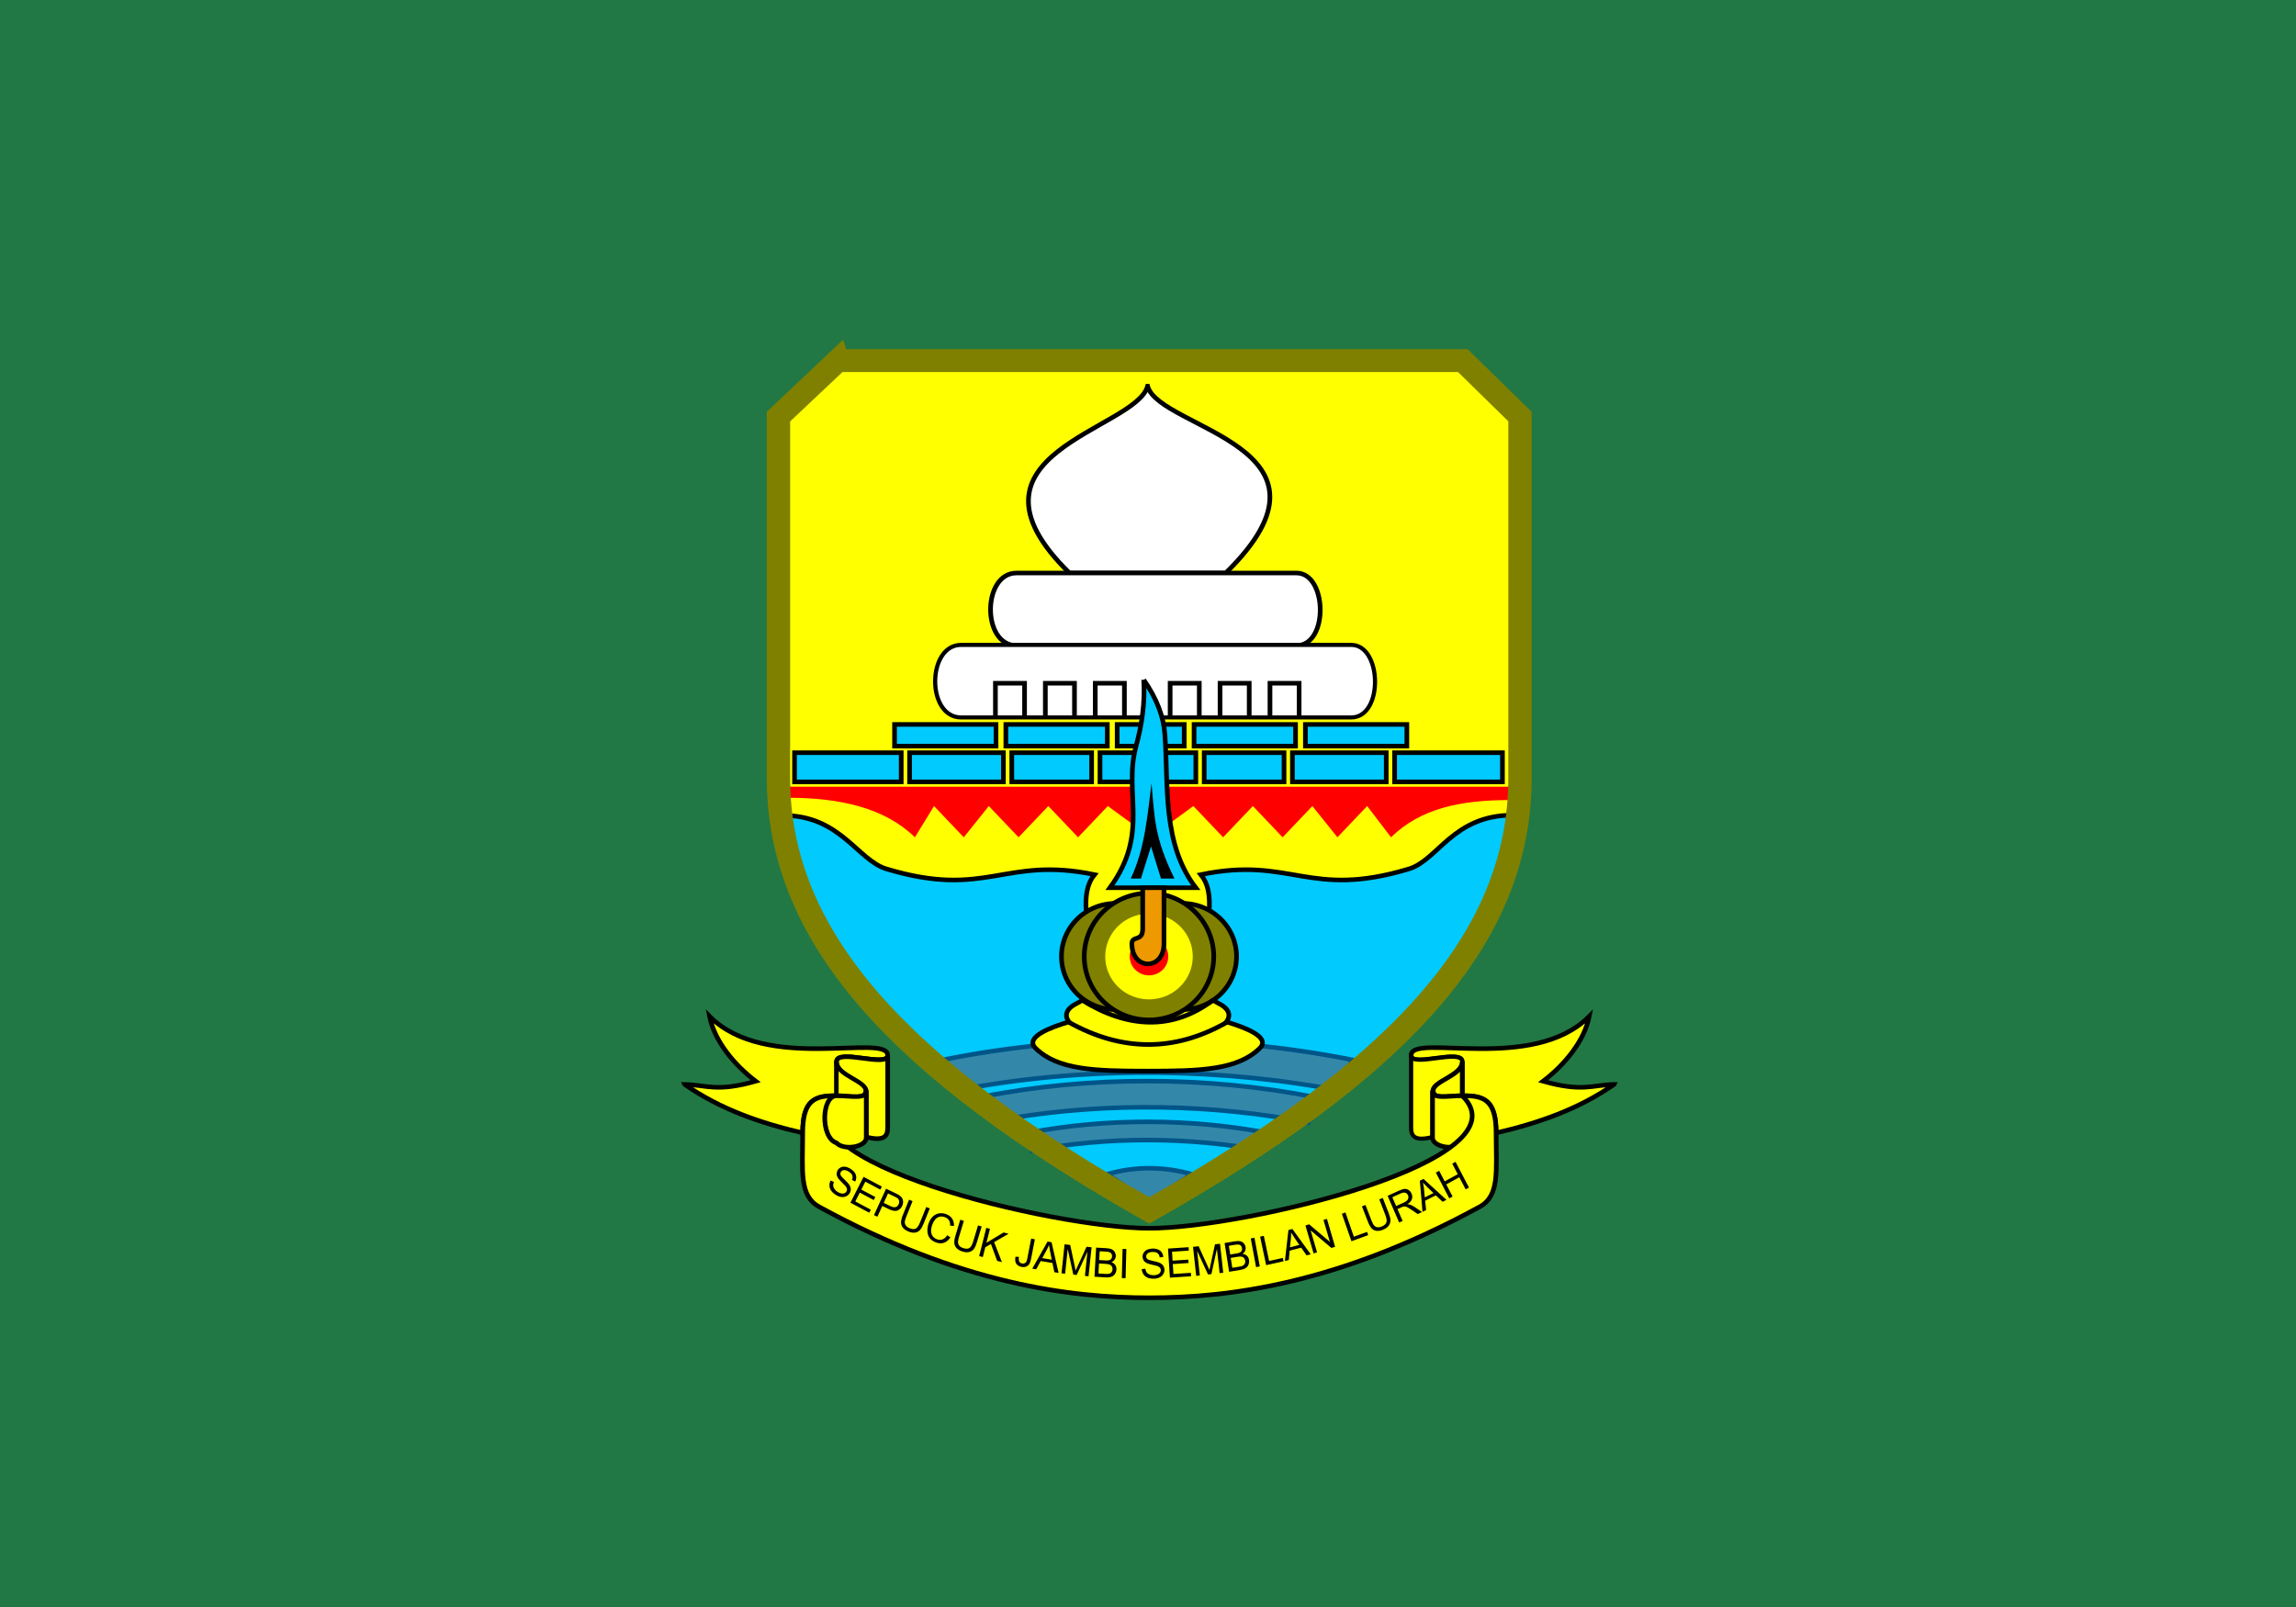 <svg height="1050" width="1500" xmlns="http://www.w3.org/2000/svg"><rect width="100%" height="100%" fill="#333333" stroke="none"/><path d="m0 0h1500v1000h-1500z" fill="#217844" transform="matrix(1 0 0 1.05 0 .002)"/><g transform="matrix(6.096 0 0 5.972 445.999 227.624)"><path d="m16.625 1.338h66.985l6.124 6.124v39.523c0 17.849-13.233 32.033-39.734 47.333-27.341-15.786-39.734-30.218-39.734-47.334v-39.523l6.359-6.124z" fill="#01cafe" fill-rule="evenodd"/><path d="m49.958 75.666c-7.405-.015-14.855.687-21.986 2.16.523 2.609.051 3.612 2.654 3.12 13.214-2.444 27.546-2.219 40.343.377l.711-3.497c-6.957-1.412-14.317-2.145-21.722-2.16z" fill="#38a" fill-rule="evenodd" stroke="#058" stroke-width=".5"/><g stroke="#000"><path d="m83.051 1.895h-65.897l-6.337 5.361v43.85c6.075 0 7.929 4.895 11.02 5.846 10.763 3.312 12.587-1.438 22.297.624-2.933 3.624 2.505 11.939-1.952 14.121-.673.33-1.478 1.036-.786 1.987-1.964.601-4.794 1.667-3.573 2.888 2.38 2.38 6.367 2.499 12.01 2.499s9.629-.119 12.01-2.499c1.221-1.221-1.61-2.287-3.573-2.888.693-.951-.112-1.658-.786-1.987-4.458-2.182.981-10.498-1.952-14.121 9.711-2.062 11.534 2.687 22.297-.624 3.116-.959 4.729-5.88 11.114-5.88v-43.815l-5.891-5.361z" fill="#ff0" fill-rule="evenodd" stroke-width=".5"/><path d="m49.826 4.139c-1.286 4.797-21.461 7.35-8.374 20.438h16.746c13.902-13.901-7.107-15.714-8.372-20.438z" fill="#fff" fill-rule="evenodd" stroke-width=".5"/><path d="m35.783 24.577h29.993c3.316 0 3.484 7.936 0 7.936h-29.993c-3.749 0-3.688-7.936 0-7.936z" fill="#fff" fill-rule="evenodd" stroke-width=".5"/><path d="m29.847 32.443h41.803c3.316 0 3.484 7.936 0 7.936h-41.803c-3.749 0-3.688-7.936 0-7.936z" fill="#fff" fill-rule="evenodd" stroke-width=".446"/><path d="m33.517 40.214v-3.577h3.124v3.577m2.226 0v-3.577h3.124v3.577m2.226 0v-3.577h3.124v3.577m4.901 0v-3.577h3.124v3.577m2.226 0v-3.577h3.124v3.577m2.226 0v-3.577h3.124v3.577" fill="none" stroke-width=".5"/><path d="m22.707 41.144h10.873v2.374h-10.873z" fill="#01cafe" stroke-width=".5"/><path d="m34.636 41.144h10.873v2.374h-10.873z" fill="#01cafe" stroke-width=".5"/><path d="m46.565 41.144h7.186v2.374h-7.186z" fill="#01cafe" stroke-width=".5"/><path d="m54.808 41.144h10.873v2.374h-10.873z" fill="#01cafe" stroke-width=".5"/><path d="m66.737 41.144h10.873v2.374h-10.873z" fill="#01cafe" stroke-width=".5"/><path d="m24.317 44.237h10.056v3.189h-10.056z" fill="#01cafe" stroke-width=".5"/><path d="m35.271 44.237h8.556v3.189h-8.556z" fill="#01cafe" stroke-width=".5"/><path d="m44.725 44.237h10.27v3.189h-10.27z" fill="#01cafe" stroke-width=".5"/><path d="m65.346 44.237h10.056v3.189h-10.056z" fill="#01cafe" stroke-width=".5"/><path d="m11.989 44.237h11.431v3.189h-11.431z" fill="#01cafe" stroke-width=".5"/><path d="m76.299 44.237h11.556v3.189h-11.556z" fill="#01cafe" stroke-width=".5"/><path d="m55.892 44.237h8.556v3.189h-8.556z" fill="#01cafe" stroke-width=".5"/></g><path d="m49.934 80.165c-6.026-.012-12.089.55-17.893 1.73.372 2.884.577 2.769 3.155 2.325 10.475-1.77 21.743-1.539 31.837.477l.578-2.802c-5.661-1.13-11.651-1.718-17.677-1.73z" fill="#38a" fill-rule="evenodd" stroke="#058" stroke-width=".5"/><path d="m49.903 84.624c-4.341-.008-8.709.383-12.89 1.205l.425 1.952c8.054-1.584 16.914-1.52 24.782 0l.417-1.952c-4.078-.788-8.393-1.197-12.734-1.205z" fill="#38a" fill-rule="evenodd" stroke="#058" stroke-width=".5"/><path d="m45.479 90.355 4.526 3.026 4.571-3.026c-3.048-.864-6.029-.885-9.097 0z" fill="#38a" fill-rule="evenodd" stroke="#058" stroke-width=".5"/><path d="m11.265 47.961h77.379v1.456c-5.286 0-9.565.911-12.731 4.076l-2.556-3.419-3.189 3.419-2.683-3.419-3.189 3.419-3.189-3.419-3.189 3.419-3.189-3.419-4.583 3.419-4.583-3.419-3.189 3.419-3.189-3.419-3.189 3.419-3.189-3.419-2.683 3.419-3.189-3.419-2.05 3.419c-3.248-3.244-8.085-4.328-13.62-4.328v-1.203z" fill="#f00" fill-rule="evenodd"/><path d="m136.508 164.678a13.034 13.034 0 1 1 -26.068 0 13.034 13.034 0 1 1 26.068 0z" fill="#808000" stroke="#000" stroke-width="1.121" transform="matrix(.446 0 0 .446 -8.661 -6.911)"/><path d="m136.508 164.678a13.034 13.034 0 1 1 -26.068 0 13.034 13.034 0 1 1 26.068 0z" fill="#808000" stroke="#000" stroke-width="1.121" transform="matrix(.446 0 0 .446 -1.525 -6.911)"/><path d="m139.03 164.678a15.557 15.557 0 1 1 -31.114 0 15.557 15.557 0 1 1 31.114 0z" fill="#808000" stroke="#000" stroke-width="1.121" transform="matrix(.446 0 0 .446 -5.093 -6.911)"/><path d="m133.985 164.678a10.511 10.511 0 1 1 -21.023 0 10.511 10.511 0 1 1 21.023 0z" fill="#ff0" transform="matrix(.446 0 0 .446 -5.093 -6.911)"/><path d="m129.5 164.398a4.625 4.625 0 1 1 -9.25 0 4.625 4.625 0 1 1 9.25 0z" fill="#f00" transform="matrix(.446 0 0 .446 -5.718 -6.786)"/><path d="m41.39 73.728c5.645 3.208 11.289 3.291 16.934 0m-15.559-2.437c4.883 3.099 9.707 3.397 14.091 0" fill="none" stroke="#000" stroke-width=".5"/><g fill="#ff0" fill-rule="evenodd" stroke="#000" transform="matrix(.446 0 0 .446 -5.912 -6.161)"><path d="m237.052 194.385c-8.54 6.082-18.225 9.493-28.343 11.892 0-7.987-2.794-9.205-8.126-9.117v-8.325c0-3.383-12.289 1.504-12.289-1.586 0-5.607 29.168 4.415 42.799-9.564-1.182 6.089-5.942 11.904-11.086 15.906 9.521 2.749 11.758.898 17.046.793z" stroke-width="1.121"/><path d="m200.583 188.836c0-3.385-12.289 1.504-12.289-1.586v17.244c0 1.672-.132 4.191 5.153 2.775v-11.099c0-2.684 7.135-3.924 7.135-7.334z"/><g stroke-width="1.121"><path d="m200.583 197.16v-8.325c0 3.358-6.987 4.704-6.987 7.036 0 2.317 3.462 1.288 6.987 1.288z"/><path d="m193.446 195.858c0 2.255 3.486 1.302 7.136 1.302 3.651 0 3.908 10.268.013 11.568-1.769 1.925-7.156 1.023-7.156-1.294l.007-11.577z"/><path d="m13.761 194.385c8.54 6.082 18.225 9.493 28.343 11.892 0-7.987 2.794-9.205 8.126-9.117v-8.325c0-3.383 12.289 1.504 12.289-1.586 0-5.607-29.168 4.415-42.799-9.564 1.182 6.089 5.942 11.904 11.086 15.906-9.521 2.749-11.758.898-17.046.793z"/><path d="m50.23 188.836c0-3.385 12.289 1.504 12.289-1.586v17.244c0 1.672.132 4.191-5.153 2.775v-11.099c0-2.684-7.135-3.924-7.135-7.334z"/></g><path d="m50.23 197.16v-8.325c0 3.358 6.987 4.704 6.987 7.036 0 2.317-3.462 1.288-6.987 1.288z"/><path d="m125.406 246.711c-18.852 0-45.27-3.294-79.326-22.296-4.889-2.728-3.989-8.614-3.989-18.138 0-7.987 2.807-9.205 8.139-9.117-15.962 15.962 52.421 32.505 75.176 32.505s91.138-16.543 75.176-32.505c5.332-.088 8.139 1.13 8.139 9.117 0 9.524.9 15.41-3.989 18.138-34.057 19.002-60.474 22.296-79.326 22.296z" stroke-width="1.121"/><path d="m57.366 195.858c0 2.255-3.486 1.302-7.136 1.302-3.651 0-3.908 10.268-.013 11.568 1.769 1.925 7.156 1.023 7.156-1.294l-.007-11.577z" stroke-width="1.121"/></g><path d="m15.86 91.04.347.168c-.06.148-.086.283-.077.406s.058.248.149.375c.09.127.211.235.361.326.134.08.263.13.388.15s.233.008.322-.034c.09-.042.158-.107.205-.192.048-.087.065-.177.052-.271s-.062-.196-.149-.306c-.055-.072-.188-.211-.398-.417-.21-.207-.349-.366-.417-.479-.089-.145-.136-.287-.141-.427-.006-.14.026-.273.096-.4.077-.14.186-.248.328-.324s.304-.102.484-.078.359.09.538.197c.196.118.351.254.465.41s.176.322.186.499-.026.348-.109.514l-.35-.175c.078-.186.089-.355.034-.507s-.185-.289-.388-.411c-.212-.127-.389-.179-.53-.156s-.244.092-.306.207c-.054.099-.065.202-.032.307.032.105.172.276.42.514s.411.414.489.528c.113.167.176.329.187.487s-.024.311-.106.46c-.081.147-.197.262-.349.344s-.324.114-.514.096c-.191-.018-.381-.084-.57-.197-.24-.144-.42-.3-.542-.47s-.189-.356-.201-.558.031-.397.127-.585zm2.117 2.433 1.408-2.832 1.958 1.064-.166.334-1.6-.87-.431.867 1.498.814-.165.332-1.498-.814-.479.964 1.662.904-.166.334-2.021-1.099zm2.526 1.357 1.294-2.89 1.043.51c.184.09.32.168.408.233.125.09.219.191.281.302s.094.24.097.387c.002.147-.028.292-.093.435-.11.246-.278.417-.504.514s-.534.05-.925-.142l-.709-.347-.526 1.175-.366-.179zm1.044-1.337.715.35c.236.116.425.152.565.108.14-.043.248-.149.323-.316.054-.121.071-.239.051-.353-.02-.115-.071-.209-.155-.284-.054-.047-.164-.111-.33-.193l-.707-.346-.462 1.033zm4.56.445.373.162-.676 1.703c-.118.296-.243.518-.376.664s-.305.238-.516.275-.452-.004-.724-.122c-.264-.115-.461-.256-.591-.424s-.195-.358-.195-.569.062-.473.186-.786l.676-1.703.373.162-.675 1.701c-.102.256-.154.455-.157.596s.038.269.123.382c.085.114.207.206.368.275.274.119.496.139.664.06s.326-.304.473-.674l.675-1.701zm2.243 3.087.345.244c-.192.296-.422.491-.688.584s-.549.083-.847-.03c-.309-.117-.538-.278-.686-.483s-.23-.451-.245-.74c-.015-.288.027-.575.126-.862.108-.313.259-.564.454-.753.195-.19.418-.305.671-.346s.505-.014.759.082c.287.109.502.276.645.503s.205.493.186.8l-.406-.049c.009-.244-.033-.439-.125-.587s-.234-.258-.426-.33c-.221-.083-.424-.098-.61-.043s-.342.164-.466.327c-.124.164-.221.344-.289.542-.088.255-.13.491-.124.709.005.217.067.401.184.552.118.151.264.259.439.326.213.08.415.084.607.012.192-.073.358-.225.497-.458zm3.305-1.073.386.125-.52 1.762c-.091.306-.196.539-.315.698-.12.159-.283.267-.489.324s-.45.04-.731-.051c-.273-.088-.482-.21-.627-.364-.145-.155-.227-.337-.246-.548-.019-.21.019-.477.114-.8l.52-1.762.386.125-.52 1.76c-.078.265-.112.468-.102.608.01.141.062.264.157.369s.225.184.391.238c.284.092.506.09.666-.006s.297-.335.41-.717l.52-1.76zm.119 3.36.766-3.089.391.106-.38 1.532 1.847-1.134.53.144-1.55.916.838 2.188-.516-.14-.664-1.849-.606.362-.265 1.071-.391-.106zm3.899.068.367.023c-.036.241-.024.414.035.518s.157.17.291.198c.099.021.19.015.271-.018s.143-.087.186-.163.081-.204.115-.383l.41-2.157.396.082-.406 2.133c-.05.262-.119.458-.207.59-.088.131-.205.221-.35.269-.146.048-.307.054-.484.017-.263-.055-.449-.175-.558-.362s-.132-.436-.067-.746zm1.794 1.304 1.636-2.96.43.071.755 3.357-.454-.075-.207-1.013-1.26-.209-.476.9-.424-.07zm1.066-1.15 1.022.17-.182-.925c-.056-.281-.094-.511-.115-.689-.069.196-.154.387-.254.575l-.471.87zm2.067 1.662.327-3.173.604.068.487 2.328c.045.217.077.379.096.486.046-.112.118-.275.214-.49l.954-2.126.54.061-.327 3.173-.387-.044.274-2.656-1.156 2.556-.362-.041-.599-2.8-.278 2.701-.387-.044zm3.534.373.176-3.186 1.143.069c.233.014.418.058.555.131s.242.179.314.318.104.281.096.428c-.008.136-.05.262-.127.378s-.189.207-.336.272c.181.068.318.173.409.315.092.142.132.306.122.491-.008.149-.046.286-.113.411s-.147.219-.24.283-.207.11-.342.137c-.136.027-.3.035-.494.024l-1.162-.07zm.505-1.823.659.04c.179.011.308.006.387-.014.104-.026.184-.074.24-.145s.087-.162.093-.273c.006-.106-.013-.2-.057-.284-.044-.083-.11-.143-.199-.178-.088-.035-.242-.059-.461-.073l-.609-.037-.053.963zm-.081 1.471.759.046c.13.008.222.008.275.001.094-.012.173-.036.238-.073s.119-.093.164-.168c.044-.075.069-.163.075-.265.007-.119-.017-.224-.07-.315s-.131-.158-.232-.199c-.101-.042-.249-.068-.443-.08l-.705-.043-.06 1.095zm2.506.502.081-3.19.404.011-.081 3.19zm2.137-.984.38-.044c.021.159.066.289.134.39s.172.181.312.241.297.088.47.084c.154-.004.289-.031.406-.081.117-.051.203-.118.259-.203s.083-.176.081-.275c-.002-.1-.032-.187-.089-.26s-.15-.134-.279-.182c-.083-.032-.265-.079-.547-.143s-.48-.126-.593-.185c-.147-.076-.258-.173-.332-.289-.074-.117-.113-.248-.116-.395-.003-.161.037-.313.121-.455s.21-.251.376-.328c.166-.076.352-.117.558-.122.226-.005.426.028.601.1.174.072.31.181.406.327s.15.312.161.499l-.386.04c-.025-.201-.099-.352-.221-.452s-.301-.148-.535-.142c-.244.006-.421.057-.531.153s-.163.21-.16.342c.002.115.044.208.125.28.079.072.284.143.614.213s.556.133.68.188c.179.082.313.187.4.316s.133.28.137.451c.004.17-.039.331-.129.483s-.221.272-.393.36-.367.134-.585.139c-.276.006-.508-.03-.697-.11-.188-.08-.338-.203-.447-.37-.11-.167-.17-.356-.18-.57zm3.015.94-.199-3.185 2.202-.151.024.376-1.799.123.061.975 1.685-.115.023.374-1.685.115.068 1.084 1.87-.128.024.376-2.273.155zm2.821-.2-.344-3.171.604-.072.961 2.16c.089.201.154.352.196.452.022-.119.057-.295.106-.527l.487-2.292.54-.064.344 3.171-.387.046-.288-2.654-.593 2.759-.362.043-1.17-2.596.293 2.7-.387.046zm3.526-.442-.485-3.151 1.13-.19c.23-.039.42-.038.569.002s.273.12.372.239.16.251.182.396c.021.135.005.267-.046.398-.052.131-.142.244-.272.341.191.025.346.097.464.215.119.118.192.269.22.452.023.148.014.29-.026.427s-.099.247-.176.331-.179.154-.306.211-.286.102-.478.134l-1.149.193zm.117-1.894.652-.11c.177-.03.302-.063.375-.101.097-.049.165-.114.205-.195.04-.082.052-.178.035-.288-.016-.105-.054-.193-.114-.264s-.137-.114-.231-.129c-.094-.014-.249-.003-.465.033l-.602.101.147.952zm.224 1.455.75-.126c.129-.022.218-.042.269-.061.089-.033.161-.074.217-.125.055-.051.097-.117.125-.201.028-.083.034-.175.019-.275-.018-.117-.063-.215-.133-.292-.071-.077-.16-.124-.268-.142-.107-.018-.257-.011-.449.022l-.697.117zm2.55-.073-.572-3.135.397-.079.572 3.135zm1.078-.216-.647-3.119.395-.09.571 2.751 1.469-.333.076.368zm2.009-.451.38-3.396.422-.113 1.966 2.769-.446.119-.574-.844-1.236.33-.096 1.023-.415.111zm.543-1.498 1.002-.268-.518-.774c-.158-.235-.28-.43-.366-.585.011.208.006.419-.015.633zm2.534.663-.875-3.058.397-.124 2.223 1.92-.687-2.401.371-.116.875 3.058-.397.124-2.223-1.922.687 2.403zm4.056-1.331-1.026-3.006.38-.142.905 2.651 1.416-.528.121.355-1.796.671zm2.983-4.585.375-.156.651 1.713c.113.298.171.548.173.75s-.06.393-.187.573-.326.327-.6.44c-.266.11-.501.153-.707.127-.205-.026-.379-.114-.52-.265s-.271-.384-.391-.698l-.651-1.713.375-.156.651 1.711c.098.258.193.438.285.541s.207.164.343.184c.137.02.286-.004.447-.071.276-.115.448-.262.515-.442.068-.18.031-.456-.111-.828zm2.13 2.534-1.238-2.917 1.237-.574c.249-.115.449-.177.6-.185.152-.008.294.037.428.134s.235.225.303.386c.088.207.098.411.03.613-.068.201-.228.383-.479.546.119.004.213.018.284.042.152.053.309.135.471.246l.822.569-.464.215-.627-.436c-.182-.125-.328-.218-.437-.278s-.199-.097-.27-.108c-.071-.012-.138-.011-.201.001-.046.01-.116.037-.211.081l-.428.199.55 1.295-.369.171zm-.322-1.801.793-.368c.169-.078.293-.158.373-.238.08-.081.127-.173.143-.276.015-.103.003-.202-.037-.296-.059-.138-.155-.229-.288-.274-.133-.044-.304-.019-.51.077l-.883.41zm2.826.637-.287-3.406.391-.2 2.462 2.294-.413.211-.726-.705-1.147.586.105 1.022-.385.197zm.241-1.582.93-.475-.657-.648c-.2-.197-.357-.362-.472-.495.051.202.087.409.108.623l.092.995zm2.626.105-1.438-2.815.356-.199.59 1.156 1.399-.782-.59-1.156.356-.199 1.438 2.815-.356.199-.678-1.327-1.399.782.678 1.327z"/><path d="m16.625 1.338h66.985l6.124 6.124v39.523c0 17.849-13.233 32.033-39.734 47.333-27.341-15.786-39.734-30.218-39.734-47.334v-39.523l6.359-6.124z" fill="none" stroke="#808000" stroke-width="2.5"/><g fill-rule="evenodd" transform="matrix(.446 0 0 .446 96.856 -4.712)"><path d="m-106.375 91.875c.332 5.406-.404 10.881-1.834 16.217-3.125 11.66 3.352 21.294-6.291 34.783h20.625c-8.085-10.753-6.547-24.9-7.421-37.613-.305-4.436-2.001-8.864-5.079-13.387z" fill="#01cafe" stroke="#000" stroke-width="1.121"/><path d="m-109.5 140.625c3.399-7.287 4-15.433 5-23.375.736 8.583.71 13.417 5.5 23.375h-3.235l-2.39-7.875-2.427 7.875z"/><path d="m-106.625 142.875v10.105c0 3.249-2.6 1.508-2.6 3.625 0 6.61 7.71 6.606 7.71 0v-13.73z" fill="#e90" stroke="#000" stroke-width="1.121"/></g></g></svg>